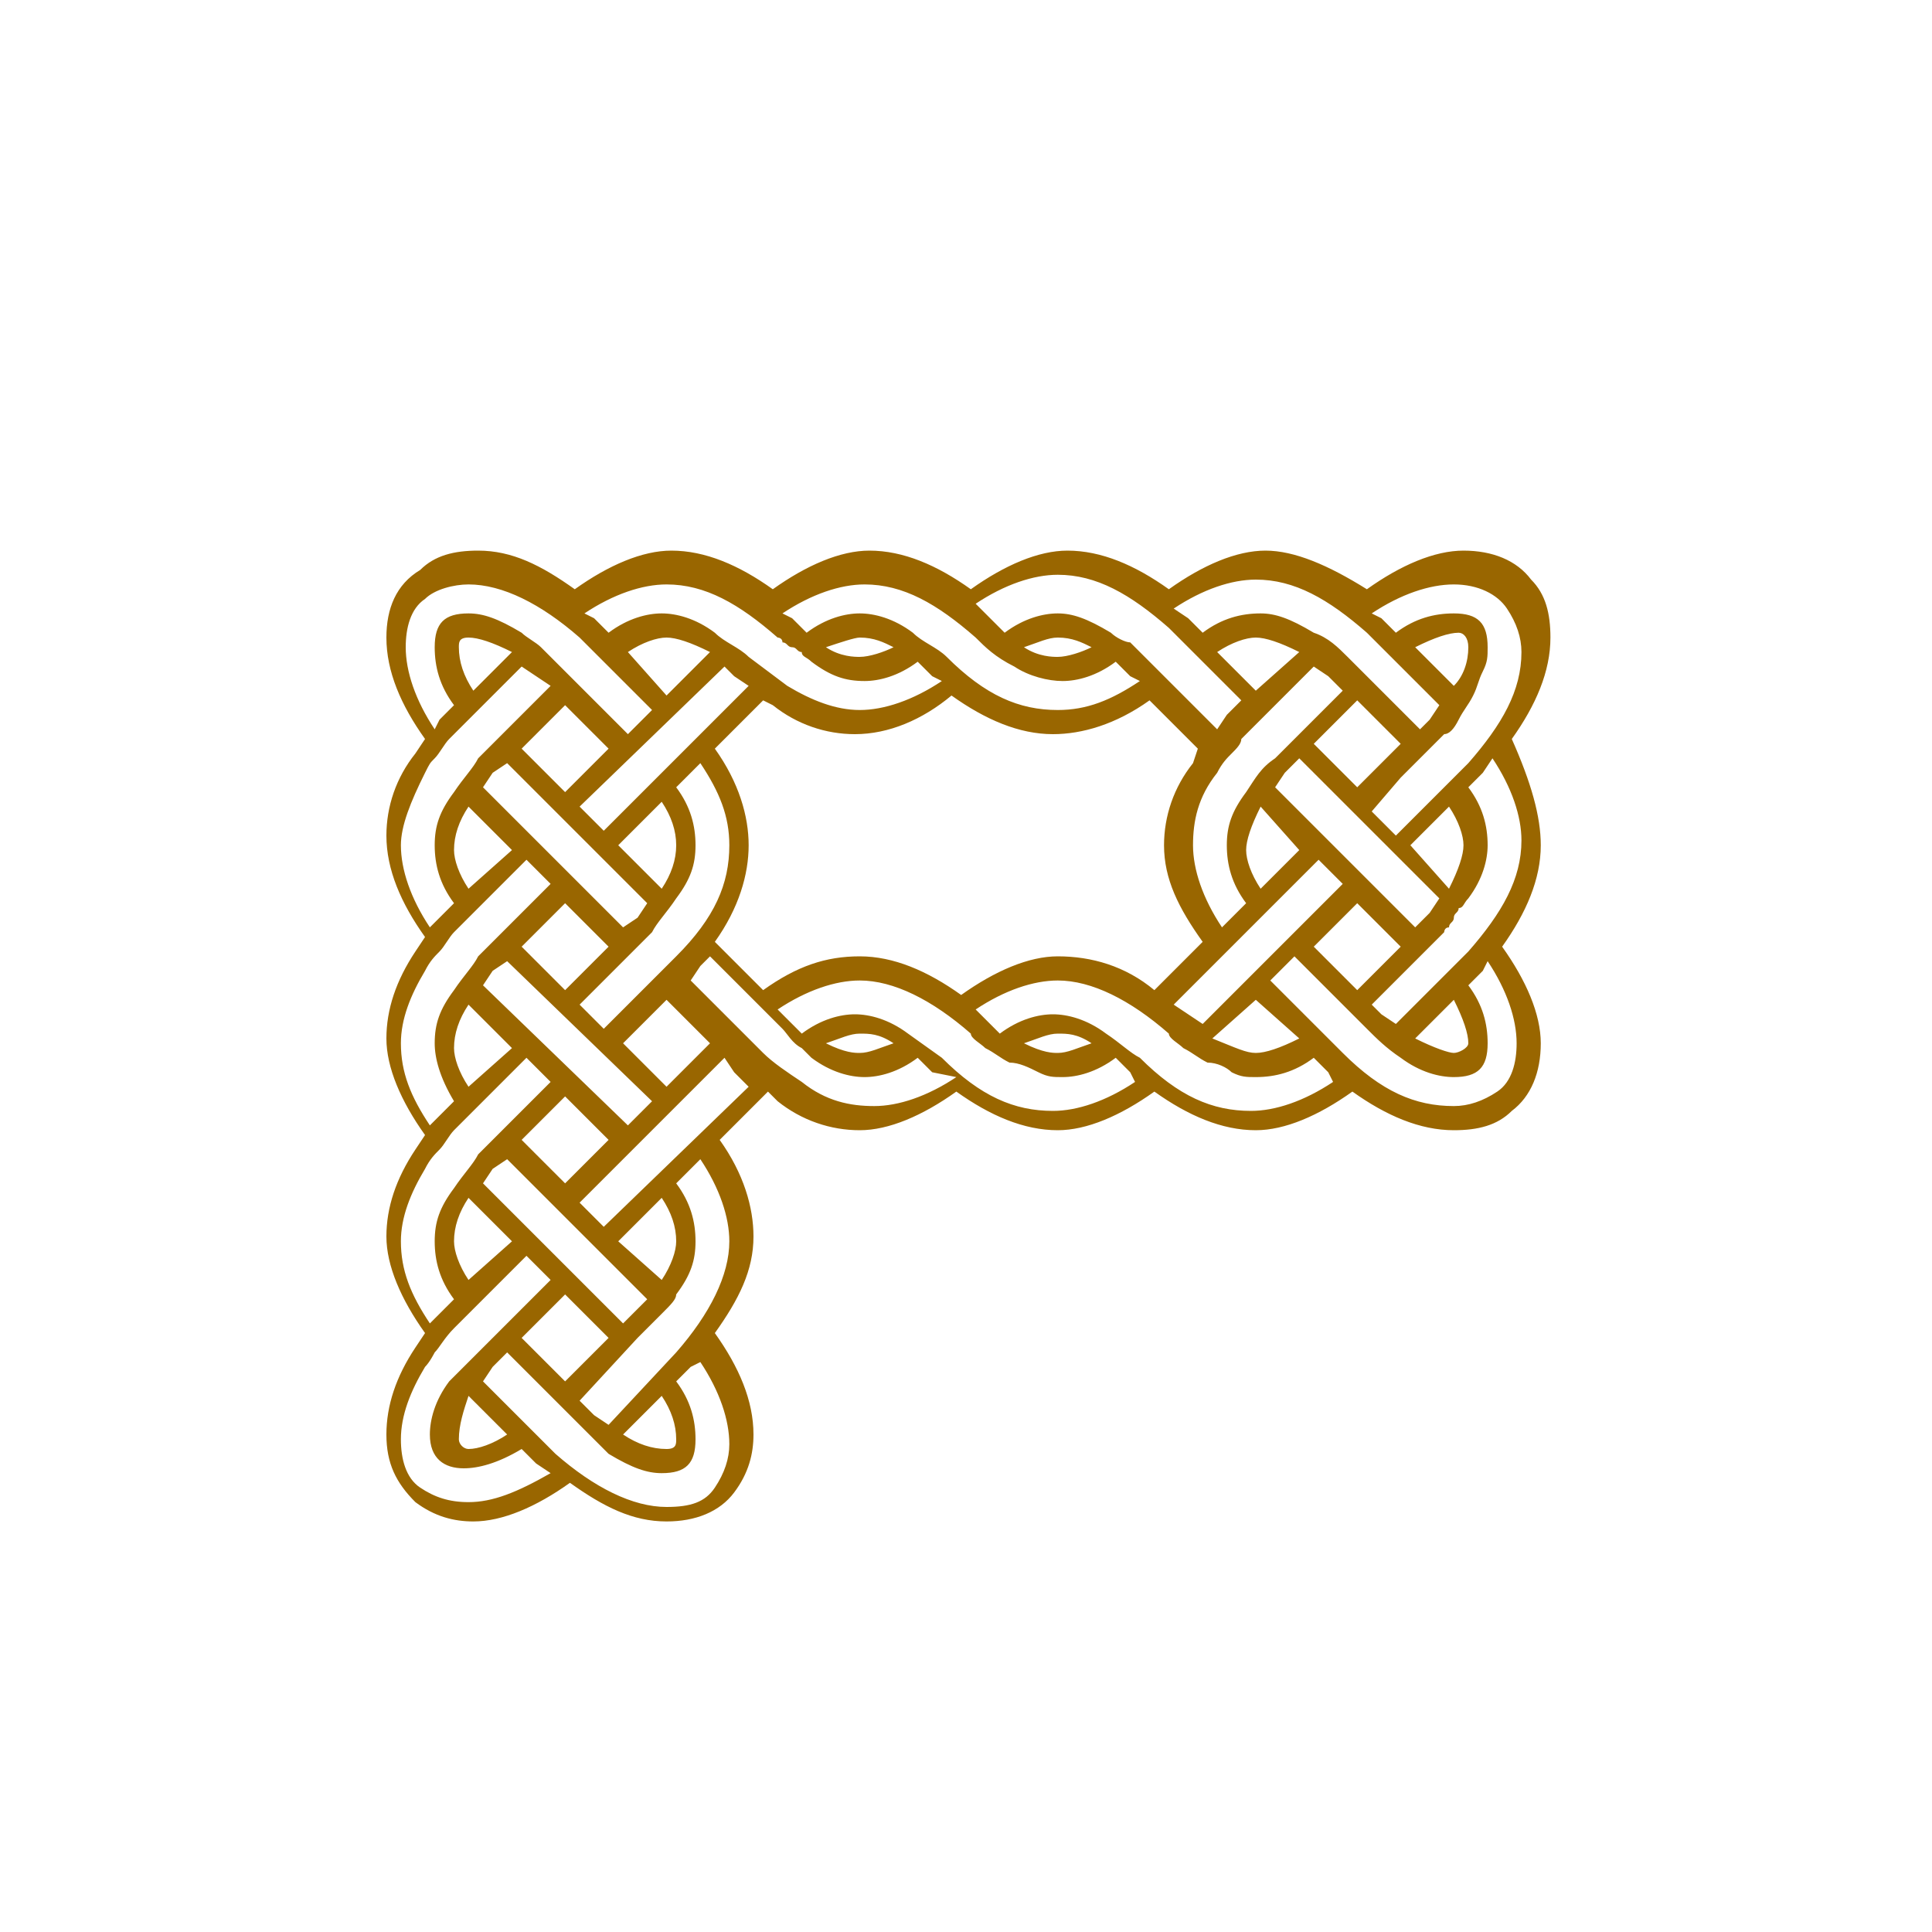 <?xml version="1.0" encoding="utf-8"?>
<!-- Generator: Adobe Illustrator 21.1.0, SVG Export Plug-In . SVG Version: 6.00 Build 0)  -->
<svg version="1.1" id="レイヤー_1" xmlns="http://www.w3.org/2000/svg" xmlns:xlink="http://www.w3.org/1999/xlink" x="0px"
	 y="0px" viewBox="0 0 40 40" style="enable-background:new 0 0 40 40;" xml:space="preserve" width="40" height="40">
<style type="text/css">
	.st0{fill:#996600;}
	.st1{fill:none;}
</style>
<g>
	<path class="st0" d="M31.9,17.5c0,0.7-0.3,1.4-0.8,2.1c0.5,0.7,0.8,1.4,0.8,2c0,0.6-0.2,1.1-0.6,1.4c-0.3,0.3-0.7,0.4-1.2,0.4
		c-0.7,0-1.4-0.3-2.1-0.8c-0.7,0.5-1.4,0.8-2,0.8c-0.7,0-1.4-0.3-2.1-0.8c-0.7,0.5-1.4,0.8-2,0.8c-0.7,0-1.4-0.3-2.1-0.8
		c-0.7,0.5-1.4,0.8-2,0.8c-0.6,0-1.2-0.2-1.7-0.6l-0.2-0.2l-1,1c0.5,0.7,0.7,1.4,0.7,2c0,0.7-0.3,1.3-0.8,2c0.5,0.7,0.8,1.4,0.8,2.1
		c0,0.4-0.1,0.8-0.4,1.2c-0.3,0.4-0.8,0.6-1.4,0.6c-0.7,0-1.3-0.3-2-0.8c-0.7,0.5-1.4,0.8-2,0.8c-0.4,0-0.8-0.1-1.2-0.4
		c-0.4-0.4-0.6-0.8-0.6-1.4s0.2-1.2,0.6-1.8l0.2-0.3c-0.5-0.7-0.8-1.4-0.8-2c0-0.6,0.2-1.2,0.6-1.8l0.2-0.3c-0.5-0.7-0.8-1.4-0.8-2
		c0-0.6,0.2-1.2,0.6-1.8l0.2-0.3c-0.5-0.7-0.8-1.4-0.8-2.1c0-0.6,0.2-1.2,0.6-1.7l0.2-0.3c-0.5-0.7-0.8-1.4-0.8-2.1
		c0-0.6,0.2-1.1,0.7-1.4c0.3-0.3,0.7-0.4,1.2-0.4c0.7,0,1.3,0.3,2,0.8c0.7-0.5,1.4-0.8,2-0.8c0.7,0,1.4,0.3,2.1,0.8
		c0.7-0.5,1.4-0.8,2-0.8c0.7,0,1.4,0.3,2.1,0.8c0.7-0.5,1.4-0.8,2-0.8c0.7,0,1.4,0.3,2.1,0.8c0.7-0.5,1.4-0.8,2-0.8
		c0.6,0,1.3,0.3,2.1,0.8c0.7-0.5,1.4-0.8,2-0.8c0.6,0,1.1,0.2,1.4,0.6c0.3,0.3,0.4,0.7,0.4,1.2c0,0.7-0.3,1.4-0.8,2.1
		C31.7,16.2,31.9,16.9,31.9,17.5z M9.1,14.9l0.3-0.3C9.1,14.2,9,13.8,9,13.4c0-0.5,0.2-0.7,0.7-0.7c0.3,0,0.6,0.1,1.1,0.4
		c0.1,0.1,0.3,0.2,0.4,0.3c0.1,0.1,0.2,0.2,0.3,0.3l1.5,1.5l0.5-0.5L12,13.2c-0.8-0.7-1.6-1.1-2.3-1.1c-0.3,0-0.7,0.1-0.9,0.3
		c-0.3,0.2-0.4,0.6-0.4,1c0,0.5,0.2,1.1,0.6,1.7L9.1,14.9z M9.1,19l0.3-0.3C9.1,18.3,9,17.9,9,17.5c0-0.4,0.1-0.7,0.4-1.1
		c0.2-0.3,0.4-0.5,0.5-0.7l1.5-1.5L11.1,14l-0.3-0.2l-1.5,1.5c-0.1,0.1-0.2,0.3-0.3,0.4S8.9,15.8,8.8,16c-0.3,0.6-0.5,1.1-0.5,1.5
		c0,0.5,0.2,1.1,0.6,1.7L9.1,19z M9.1,23.1l0.3-0.3C9.1,22.3,9,21.9,9,21.6c0-0.4,0.1-0.7,0.4-1.1c0.2-0.3,0.4-0.5,0.5-0.7l0.5-0.5
		l1-1l-0.5-0.5l-1.5,1.5c-0.1,0.1-0.2,0.3-0.3,0.4c-0.1,0.1-0.2,0.2-0.3,0.4c-0.3,0.5-0.5,1-0.5,1.5c0,0.6,0.2,1.1,0.6,1.7L9.1,23.1
		z M9.1,27.2l0.3-0.3C9.1,26.5,9,26.1,9,25.7c0-0.4,0.1-0.7,0.4-1.1c0.2-0.3,0.4-0.5,0.5-0.7l0.5-0.5l1-1l-0.5-0.5l-1.5,1.5
		c-0.1,0.1-0.2,0.3-0.3,0.4C9,23.9,8.9,24,8.8,24.2c-0.3,0.5-0.5,1-0.5,1.5c0,0.6,0.2,1.1,0.6,1.7L9.1,27.2z M11.1,30.3l-0.3-0.3
		c-0.5,0.3-0.9,0.4-1.2,0.4c-0.4,0-0.7-0.2-0.7-0.7c0-0.3,0.1-0.7,0.4-1.1L9.9,28l1.5-1.5L10.9,26l-1.5,1.5C9.2,27.7,9.1,27.9,9,28
		c0,0-0.1,0.2-0.2,0.3c-0.3,0.5-0.5,1-0.5,1.5c0,0.4,0.1,0.8,0.4,1C9,31,9.3,31.1,9.7,31.1c0.5,0,1-0.2,1.7-0.6L11.1,30.3z
		 M9.7,13.2c-0.2,0-0.2,0.1-0.2,0.2c0,0.3,0.1,0.6,0.3,0.9l0.8-0.8C10.2,13.3,9.9,13.2,9.7,13.2z M9.7,16.7
		c-0.2,0.3-0.3,0.6-0.3,0.9c0,0.2,0.1,0.5,0.3,0.8l0.9-0.8L9.7,16.7z M9.7,20.8c-0.2,0.3-0.3,0.6-0.3,0.9c0,0.2,0.1,0.5,0.3,0.8
		l0.9-0.8L9.7,20.8z M9.7,24.8c-0.2,0.3-0.3,0.6-0.3,0.9c0,0.2,0.1,0.5,0.3,0.8l0.9-0.8L9.7,24.8z M9.5,29.8c0,0.1,0.1,0.2,0.2,0.2
		c0.2,0,0.5-0.1,0.8-0.3l-0.8-0.8C9.6,29.2,9.5,29.5,9.5,29.8z M13.2,19l0.2-0.3l-2.9-2.9L10.2,16L10,16.3l2.9,2.9L13.2,19z
		 M10.5,19.9l-0.3,0.2L10,20.4l3,2.9l0.5-0.5L10.5,19.9z M10.2,24.2L10,24.5l2.9,2.9l0.1-0.1l0.2-0.2l0.2-0.2L10.5,24L10.2,24.2z
		 M14.3,28.3L14,28.6c0.3,0.4,0.4,0.8,0.4,1.2c0,0.5-0.2,0.7-0.7,0.7c-0.3,0-0.6-0.1-1.1-0.4c-0.1-0.1-0.2-0.2-0.3-0.3
		c-0.1-0.1-0.2-0.2-0.3-0.3l-0.9-0.9l-0.6-0.6l-0.3,0.3L10,28.6l1.5,1.5c0.8,0.7,1.6,1.1,2.3,1.1c0.5,0,0.8-0.1,1-0.4
		c0.2-0.3,0.3-0.6,0.3-0.9c0-0.5-0.2-1.1-0.6-1.7L14.3,28.3z M10.8,15.5l0.9,0.9l0.9-0.9l-0.9-0.9L10.8,15.5z M10.8,19.6l0.9,0.9
		l0.9-0.9l-0.9-0.9L10.8,19.6z M12.6,23.6l-0.9-0.9l-0.9,0.9l0.9,0.9L12.6,23.6z M12.6,27.7l-0.9-0.9l-0.9,0.9l0.6,0.6l0.3,0.3
		L12.6,27.7z M12.5,17.2l3-3L15.2,14L15,13.8L12,16.7L12.5,17.2z M15.1,17.5c0-0.6-0.2-1.1-0.6-1.7L14,16.3c0.3,0.4,0.4,0.8,0.4,1.2
		c0,0.4-0.1,0.7-0.4,1.1c-0.2,0.3-0.4,0.5-0.5,0.7L12,20.8l0.5,0.5l1.5-1.5C14.8,19,15.1,18.3,15.1,17.5z M15.2,22.2L15,21.9l-3,3
		l0.5,0.5l3-2.9L15.2,22.2z M14,24.5c0.3,0.4,0.4,0.8,0.4,1.2c0,0.4-0.1,0.7-0.4,1.1c0,0.1-0.1,0.2-0.3,0.4c0,0-0.1,0.1-0.1,0.1
		c0,0-0.1,0.1-0.2,0.2l-0.2,0.2L12,29l0.3,0.3l0.3,0.2L14,28c0.7-0.8,1.1-1.6,1.1-2.3c0-0.5-0.2-1.1-0.6-1.7L14,24.5z M12.3,12.8
		l0.3,0.3c0.4-0.3,0.8-0.4,1.1-0.4c0.3,0,0.7,0.1,1.1,0.4c0.2,0.2,0.5,0.3,0.7,0.5l0.8,0.6c0.5,0.3,1,0.5,1.5,0.5
		c0.5,0,1.1-0.2,1.7-0.6L19.3,14L19,13.7c-0.4,0.3-0.8,0.4-1.1,0.4c-0.4,0-0.7-0.1-1.1-0.4c-0.1-0.1-0.2-0.1-0.2-0.2
		c-0.1,0-0.1-0.1-0.2-0.1c-0.1,0-0.1-0.1-0.2-0.1c0-0.1-0.1-0.1-0.1-0.1c-0.8-0.7-1.5-1.1-2.3-1.1c-0.5,0-1.1,0.2-1.7,0.6L12.3,12.8
		z M12.8,17.5l0.9,0.9c0.2-0.3,0.3-0.6,0.3-0.9c0-0.3-0.1-0.6-0.3-0.9L12.8,17.5z M13.8,20.7l-0.9,0.9l0.9,0.9l0.9-0.9L13.8,20.7z
		 M13.7,26.5c0.2-0.3,0.3-0.6,0.3-0.8c0-0.3-0.1-0.6-0.3-0.9l-0.9,0.9L13.7,26.5z M13.8,13.2c-0.2,0-0.5,0.1-0.8,0.3l0.8,0.9
		l0.9-0.9C14.3,13.3,14,13.2,13.8,13.2z M13.8,30c0.2,0,0.2-0.1,0.2-0.2c0-0.3-0.1-0.6-0.3-0.9l-0.8,0.8C13.2,29.9,13.5,30,13.8,30z
		 M19.3,22.2L19,21.9c-0.4,0.3-0.8,0.4-1.1,0.4c-0.3,0-0.7-0.1-1.1-0.4c0,0-0.1-0.1-0.1-0.1s-0.1-0.1-0.1-0.1
		c-0.2-0.1-0.3-0.3-0.4-0.4l-1.5-1.5l-0.2,0.2l-0.2,0.3l1.5,1.5c0.2,0.2,0.5,0.4,0.8,0.6c0.5,0.4,1,0.5,1.5,0.5
		c0.5,0,1.1-0.2,1.7-0.6L19.3,22.2z M19.9,20.6c0.7-0.5,1.4-0.8,2-0.8c0.7,0,1.4,0.2,2,0.7l1-1c-0.5-0.7-0.8-1.3-0.8-2
		c0-0.6,0.2-1.2,0.6-1.7l0.1-0.3l-1-1c-0.7,0.5-1.4,0.7-2,0.7c-0.7,0-1.4-0.3-2.1-0.8c-0.6,0.5-1.3,0.8-2,0.8
		c-0.6,0-1.2-0.2-1.7-0.6l-0.2-0.1l-1,1c0.5,0.7,0.7,1.4,0.7,2c0,0.6-0.2,1.3-0.7,2l1,1c0.7-0.5,1.3-0.7,2-0.7
		C18.5,19.8,19.2,20.1,19.9,20.6z M16.4,12.8l0.3,0.3c0.4-0.3,0.8-0.4,1.1-0.4c0.3,0,0.7,0.1,1.1,0.4c0.2,0.2,0.5,0.3,0.7,0.5
		c0.8,0.8,1.5,1.1,2.3,1.1c0.6,0,1.1-0.2,1.7-0.6L23.4,14l-0.3-0.3c-0.4,0.3-0.8,0.4-1.1,0.4c-0.3,0-0.7-0.1-1-0.3
		c-0.4-0.2-0.6-0.4-0.8-0.6c-0.8-0.7-1.5-1.1-2.3-1.1c-0.5,0-1.1,0.2-1.7,0.6L16.4,12.8z M23.4,22.2l-0.3-0.3
		c-0.4,0.3-0.8,0.4-1.1,0.4c-0.2,0-0.3,0-0.5-0.1S21.1,22,20.9,22c-0.2-0.1-0.3-0.2-0.5-0.3c-0.1-0.1-0.3-0.2-0.3-0.3
		c-0.8-0.7-1.6-1.1-2.3-1.1c-0.5,0-1.1,0.2-1.7,0.6l0.2,0.2l0.3,0.3c0.4-0.3,0.8-0.4,1.1-0.4c0.3,0,0.7,0.1,1.1,0.4l0.7,0.5
		c0.8,0.8,1.5,1.1,2.3,1.1c0.5,0,1.1-0.2,1.7-0.6L23.4,22.2z M17.8,13.2c-0.1,0-0.4,0.1-0.7,0.2c0.3,0.2,0.6,0.2,0.7,0.2
		c0.2,0,0.5-0.1,0.7-0.2C18.3,13.3,18.1,13.2,17.8,13.2z M17.8,21.8c0.2,0,0.4-0.1,0.7-0.2c-0.3-0.2-0.5-0.2-0.7-0.2
		c-0.2,0-0.4,0.1-0.7,0.2C17.5,21.8,17.7,21.8,17.8,21.8z M20.5,12.8l0.3,0.3c0.4-0.3,0.8-0.4,1.1-0.4c0.3,0,0.6,0.1,1.1,0.4
		c0.1,0.1,0.3,0.2,0.4,0.2c0.1,0.1,0.2,0.2,0.3,0.3l1.5,1.5l0.2-0.3l0.3-0.3l-1.5-1.5c-0.8-0.7-1.5-1.1-2.3-1.1
		c-0.5,0-1.1,0.2-1.7,0.6L20.5,12.8z M27.5,22.2l-0.3-0.3c-0.4,0.3-0.8,0.4-1.2,0.4c-0.2,0-0.3,0-0.5-0.1C25.4,22.1,25.2,22,25,22
		c-0.2-0.1-0.3-0.2-0.5-0.3c-0.1-0.1-0.3-0.2-0.3-0.3c-0.8-0.7-1.6-1.1-2.3-1.1c-0.5,0-1.1,0.2-1.7,0.6l0.2,0.2l0.3,0.3
		c0.4-0.3,0.8-0.4,1.1-0.4c0.3,0,0.7,0.1,1.1,0.4c0.3,0.2,0.5,0.4,0.7,0.5c0.8,0.8,1.5,1.1,2.3,1.1c0.5,0,1.1-0.2,1.7-0.6L27.5,22.2
		z M21.9,13.2c-0.2,0-0.4,0.1-0.7,0.2c0.3,0.2,0.6,0.2,0.7,0.2c0.2,0,0.5-0.1,0.7-0.2C22.4,13.3,22.2,13.2,21.9,13.2z M21.9,21.8
		c0.2,0,0.4-0.1,0.7-0.2c-0.3-0.2-0.5-0.2-0.7-0.2c-0.2,0-0.4,0.1-0.7,0.2C21.6,21.8,21.8,21.8,21.9,21.8z M27.3,17.8l-3,3l0.3,0.2
		l0.3,0.2l2.9-2.9L27.3,17.8z M24.6,12.8l0.3,0.3c0.4-0.3,0.8-0.4,1.2-0.4c0.3,0,0.6,0.1,1.1,0.4c0.3,0.1,0.5,0.3,0.7,0.5l1.5,1.5
		l0.2-0.2l0.2-0.3l-1.5-1.5c-0.8-0.7-1.5-1.1-2.3-1.1c-0.5,0-1.1,0.2-1.7,0.6L24.6,12.8z M25.5,15.6c-0.1,0.1-0.2,0.2-0.3,0.4
		c-0.4,0.5-0.5,1-0.5,1.5c0,0.5,0.2,1.1,0.6,1.7l0.5-0.5c-0.3-0.4-0.4-0.8-0.4-1.2c0-0.4,0.1-0.7,0.4-1.1c0.2-0.3,0.3-0.5,0.6-0.7
		l1.1-1.1l0.3-0.3L27.5,14l-0.3-0.2l-1.5,1.5C25.7,15.4,25.6,15.5,25.5,15.6z M26,21.8c0.2,0,0.5-0.1,0.9-0.3L26,20.7l-0.9,0.8
		C25.6,21.7,25.8,21.8,26,21.8z M26,13.2c-0.2,0-0.5,0.1-0.8,0.3l0.8,0.8l0.9-0.8C26.5,13.3,26.2,13.2,26,13.2z M26.1,16.7
		c-0.2,0.4-0.3,0.7-0.3,0.9c0,0.2,0.1,0.5,0.3,0.8l0.8-0.8L26.1,16.7z M30.7,20.1l-0.3,0.3c0.3,0.4,0.4,0.8,0.4,1.2
		c0,0.5-0.2,0.7-0.7,0.7c-0.3,0-0.7-0.1-1.1-0.4c-0.3-0.2-0.5-0.4-0.7-0.6l-0.9-0.9l-0.6-0.6l-0.5,0.5l1.5,1.5
		c0.8,0.8,1.5,1.1,2.3,1.1c0.3,0,0.6-0.1,0.9-0.3c0.3-0.2,0.4-0.6,0.4-1c0-0.5-0.2-1.1-0.6-1.7L30.7,20.1z M26.6,16l-0.2,0.3
		l2.9,2.9l0.1-0.1l0.2-0.2l0.2-0.3l-2.9-2.9L26.6,16z M28.7,15.7l0.3-0.3l-0.9-0.9l-0.3,0.3l-0.6,0.6l0.9,0.9L28.7,15.7z M27.8,20.2
		l0.3,0.3l0.9-0.9l-0.9-0.9l-0.9,0.9L27.8,20.2z M28.6,12.8l0.3,0.3c0.4-0.3,0.8-0.4,1.2-0.4c0.5,0,0.7,0.2,0.7,0.7
		c0,0.2,0,0.3-0.1,0.5c-0.1,0.2-0.1,0.3-0.2,0.5c-0.1,0.2-0.2,0.3-0.3,0.5s-0.2,0.3-0.3,0.3L29,16.1l-0.6,0.7l0.5,0.5l1.5-1.5
		c0.7-0.8,1.1-1.5,1.1-2.3c0-0.3-0.1-0.6-0.3-0.9c-0.2-0.3-0.6-0.5-1.1-0.5c-0.5,0-1.1,0.2-1.7,0.6L28.6,12.8z M30.7,16l-0.3,0.3
		c0.3,0.4,0.4,0.8,0.4,1.2c0,0.3-0.1,0.7-0.4,1.1c-0.1,0.1-0.1,0.2-0.2,0.2c0,0.1-0.1,0.1-0.1,0.2c0,0.1-0.1,0.1-0.1,0.2
		c-0.1,0-0.1,0.1-0.1,0.1l-0.2,0.2l-1.3,1.3l0.2,0.2l0.3,0.2l1.5-1.5c0.7-0.8,1.1-1.5,1.1-2.3c0-0.5-0.2-1.1-0.6-1.7L30.7,16z
		 M30,18.4c0.2-0.4,0.3-0.7,0.3-0.9c0-0.2-0.1-0.5-0.3-0.8l-0.8,0.8L30,18.4z M30.4,13.4c0-0.2-0.1-0.3-0.2-0.3
		c-0.2,0-0.5,0.1-0.9,0.3l0.8,0.8C30.3,14,30.4,13.7,30.4,13.4z M29.3,21.5c0.4,0.2,0.7,0.3,0.8,0.3s0.3-0.1,0.3-0.2
		c0-0.2-0.1-0.5-0.3-0.9L29.3,21.5z"/>
</g>
<rect class="st1" width="40" height="40"/>
</svg>
